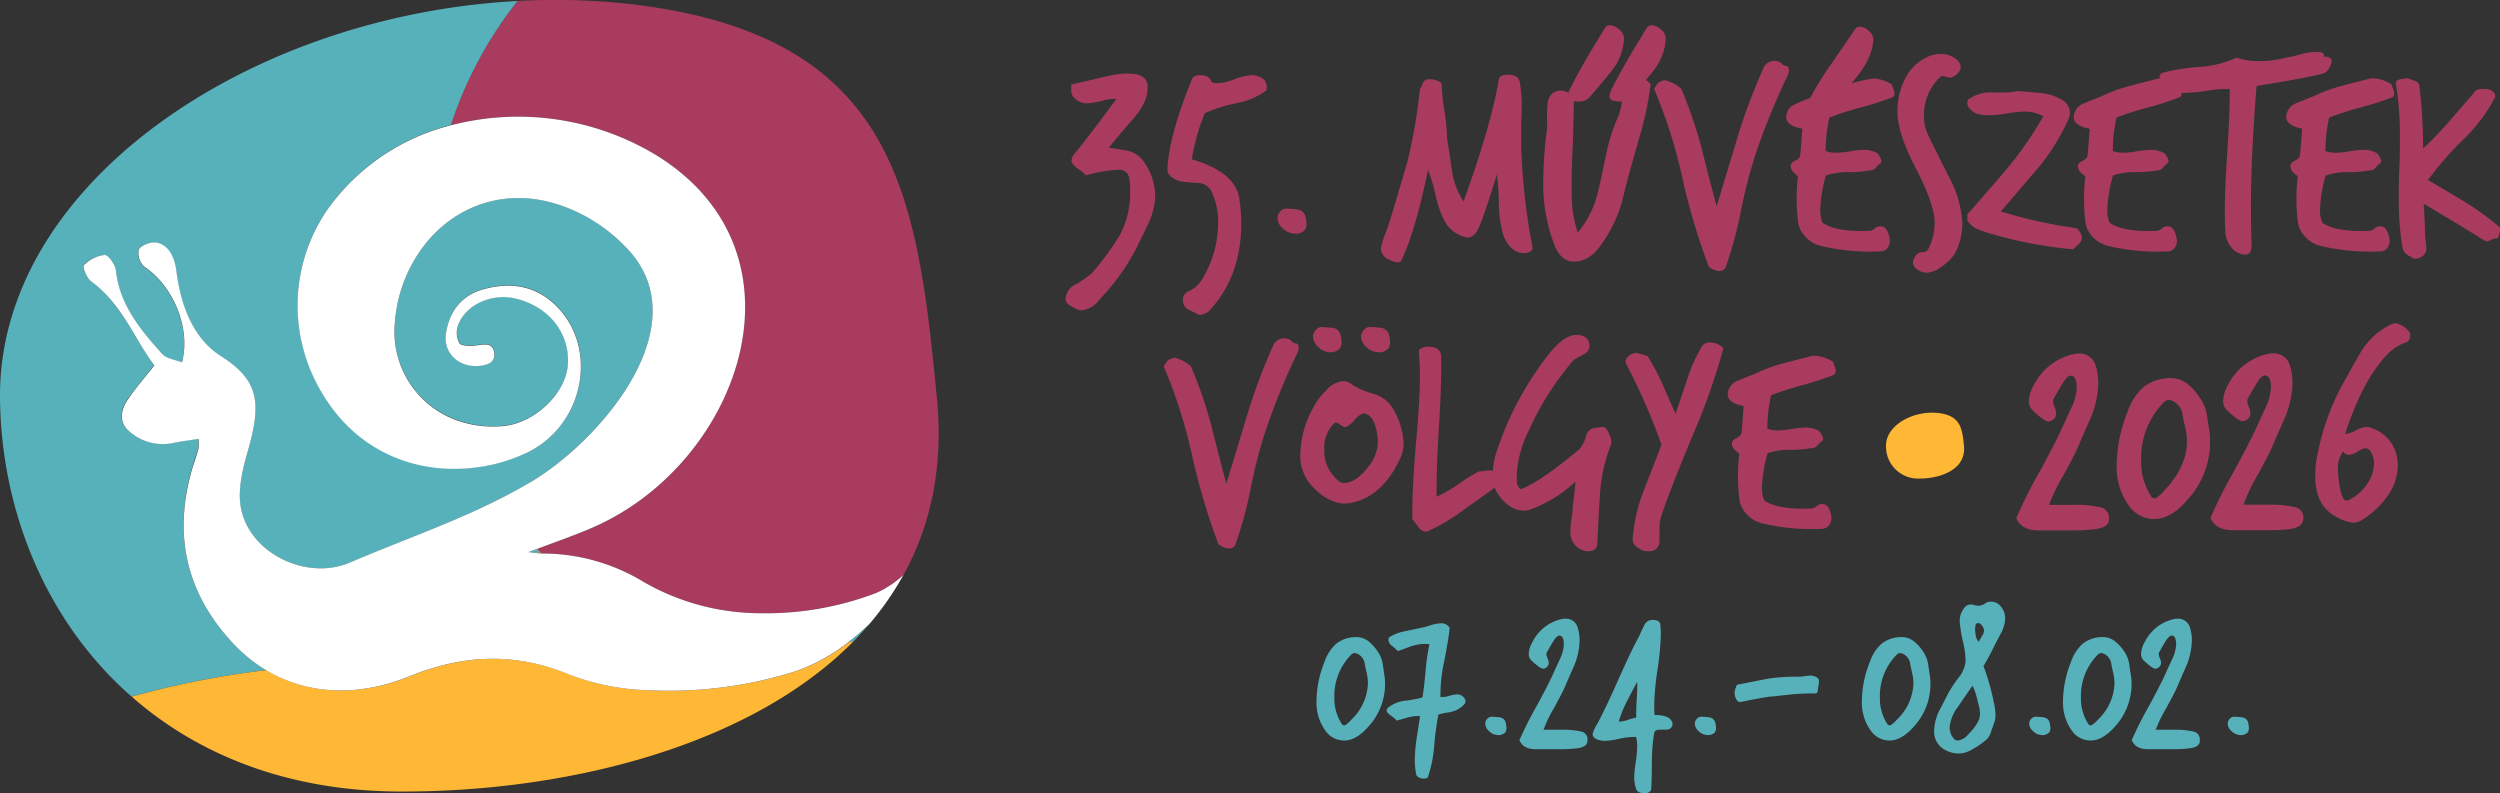 <svg xmlns="http://www.w3.org/2000/svg" viewBox="0 0 447.96 142.12"><rect x="0" y="0" width="447.96" height="142.12" fill="#333333" stroke="none"/><defs><style>.cls-1{fill:url(#radial-gradient)}.cls-2{fill:#56b1bb}.cls-3{fill:#a93c5e}.cls-4{fill:#ffb836}.cls-5{fill:#fff}</style><radialGradient id="radial-gradient" cx="94.78" cy="98.88" r="2.33" gradientUnits="userSpaceOnUse"><stop offset="0" stop-color="#56b1bb"/><stop offset=".32" stop-color="#58b0b9"/><stop offset=".47" stop-color="#60adb1"/><stop offset=".6" stop-color="#6da7a5"/><stop offset=".7" stop-color="#809f92"/><stop offset=".79" stop-color="#98957b"/><stop offset=".88" stop-color="#b6885d"/><stop offset=".96" stop-color="#d9793b"/><stop offset="1" stop-color="#f16f24"/></radialGradient></defs><title>Asset 32</title><g id="Layer_2" data-name="Layer 2"><g id="Layer_1-2" data-name="Layer 1"><path class="cls-1" d="M97.14 99.18c-.27-.29-.54-.58-.82-.86-.54.2-1.07.39-1.63.61 1.22.12 1.84.25 2.45.25z"/><path class="cls-2" d="M152 115.13l1-.27c.95-1 1.88-2 2.76-3a44.41 44.41 0 0 1-3.76 3.27z"/><path class="cls-3" d="M117.75 27.91c28 17.49 15 54.4-10.73 66.24-3.3 1.51-6.81 2.71-10.7 4.17.28.28.55.57.82.86a34.88 34.88 0 0 1 18.14 5.07 42 42 0 0 0 20.87 5.63 55.31 55.31 0 0 0 20.85-3.63 17.75 17.75 0 0 0 4.89-3.22c4.86-8.82 7.18-19.29 6-31.58-3.5-35.72-6.82-64.25-52.77-70.45A119.92 119.92 0 0 0 92.73.18a72.17 72.17 0 0 0-12 22.28 47.8 47.8 0 0 1 37.02 5.45z"/><path class="cls-2" d="M41.67 115.18C33.11 106 31 95.31 34.52 83.52c.33-1.07.7-2.14 1-3.22a9.2 9.2 0 0 0 0-1.71c-1.81.28-3.22.46-4.61.75a9 9 0 0 1-7.75-2.06c-1.74-1.41-1.83-3.61-.22-5.86 1.36-1.92 2.91-3.71 4.67-6-3.31-4.22-5.57-10.81-11.35-15.07-.8-.58-1.59-2.62-1.31-2.88a6.39 6.39 0 0 1 3.79-1.75c.72 0 1.94 1.71 2 2.75.65 6.11 4.38 10.6 8.3 15 .75.84 2.3 1 3.54 1.51 1.63-6.17-1.57-13.7-6.74-17.15a3.25 3.25 0 0 1-1-3c.19-.67 1.78-1.38 2.73-1.36 2.33.08 3.65 2.33 4 5.08.72 6 2.86 12 8 15.31 7.08 4.48 7.2 8.7 4.7 17.39-.88 3.09-1.68 6.51-1.17 9.59 1.37 8.19 11.72 13.29 19.57 10 8.88-3.77 18-7 26.61-11.31 2-1 3.93-2 5.84-3.17C107.74 78.8 125.9 57.74 111.87 44a29.43 29.43 0 0 0-10.78-7c-9.63-3.57-18.5-.59-24.15 5.81a25.71 25.71 0 0 0-6.18 14.93A16.85 16.85 0 0 0 82 75.3a19.37 19.37 0 0 0 8.06 1c5.63-.44 11.28-5.72 11.71-10.92.46-5.77-3.46-10.68-9.61-12-4.12-.87-8.61 1.13-10 4.72a4 4 0 0 0 .16 3.31c.37.56 2 .56 3.07.42 1.42-.17 2.91-.56 3.19 1.27s-1.25 2.27-2.78 2.41c-3.7.33-6.47-2.46-5.84-6 .65-3.79 2.74-6.63 6.65-7.72 4.69-1.32 9.14-.75 12.78 2.67 8 7.54 5.45 21.55-4.83 26.53a29.18 29.18 0 0 1-8.7 2.64c-10 1.46-21.55-2-28.27-13.5A30.29 30.29 0 0 1 58.9 37.2a38.73 38.73 0 0 1 21.89-14.8A72.17 72.17 0 0 1 92.73.18C44.45 2.74-.43 33.13 0 71.45c.23 20.2 8.31 40 23.58 53.38a160 160 0 0 1 24.13-4.75 27.35 27.35 0 0 1-6.04-4.9z"/><path class="cls-4" d="M153 114.86l-1 .27a32.52 32.52 0 0 1-9.54 5.2 75.07 75.07 0 0 1-25.89 3.36 42.73 42.73 0 0 1-14.39-2.77c-9.78-4.07-19-3.67-28.66.23-9.39 3.82-18.45 3.32-25.79-1.07a160 160 0 0 0-24.13 4.75c11.87 10.43 28.1 17 48.37 17 29.52.04 62.36-8.04 81.03-26.97z"/><path class="cls-5" d="M157 106.25a55.31 55.31 0 0 1-20.84 3.63 42 42 0 0 1-20.87-5.63 34.88 34.88 0 0 0-18.14-5.07c-.61 0-1.23-.13-2.45-.25.56-.22 1.09-.41 1.63-.61 3.89-1.46 7.4-2.66 10.7-4.17 25.76-11.84 38.76-48.75 10.73-66.24a47.8 47.8 0 0 0-37-5.45 38.73 38.73 0 0 0-21.89 14.8 30.29 30.29 0 0 0-1.31 32.93c6.72 11.55 18.24 15 28.27 13.5a29.18 29.18 0 0 0 8.7-2.64c10.28-5 12.84-19 4.83-26.53-3.64-3.42-8.09-4-12.78-2.67-3.91 1.09-6 3.93-6.65 7.72-.63 3.51 2.14 6.3 5.84 6 1.53-.14 3.06-.58 2.78-2.41s-1.77-1.44-3.19-1.27c-1 .14-2.7.14-3.07-.42a4 4 0 0 1-.16-3.31c1.41-3.59 5.9-5.59 10-4.72 6.15 1.34 10.07 6.25 9.61 12-.43 5.2-6.08 10.48-11.71 10.92a19.37 19.37 0 0 1-8.06-1 16.85 16.85 0 0 1-11.21-17.6 25.71 25.71 0 0 1 6.18-14.93c5.65-6.4 14.52-9.38 24.15-5.81a29.43 29.43 0 0 1 10.78 7c14 13.74-4.13 34.8-16.72 42.32a99.712 99.712 0 0 1-5.84 3.17C80.71 93.83 71.58 97 62.7 100.8c-7.85 3.34-18.2-1.76-19.57-10-.51-3.08.29-6.5 1.17-9.59 2.5-8.69 2.38-12.91-4.7-17.39-5.11-3.26-7.25-9.29-8-15.31-.34-2.75-1.66-5-4-5.08-.95 0-2.54.69-2.73 1.36a3.25 3.25 0 0 0 1 3c5.17 3.45 8.37 11 6.74 17.15-1.24-.51-2.79-.67-3.54-1.51-3.92-4.36-7.65-8.85-8.3-15-.11-1-1.33-2.75-2-2.75A6.39 6.39 0 0 0 15 47.52c-.28.26.51 2.3 1.31 2.88 5.78 4.26 8 10.85 11.35 15.07-1.76 2.24-3.31 4-4.67 6-1.61 2.25-1.52 4.45.22 5.86a9 9 0 0 0 7.75 2.06c1.39-.29 2.8-.47 4.61-.75a9.2 9.2 0 0 1 0 1.71c-.28 1.08-.65 2.15-1 3.22-3.57 11.74-1.46 22.43 7.1 31.61a27.35 27.35 0 0 0 6 4.9c7.34 4.39 16.4 4.89 25.79 1.07 9.65-3.9 18.88-4.3 28.66-.23a42.73 42.73 0 0 0 14.39 2.77 75.07 75.07 0 0 0 25.89-3.36 32.52 32.52 0 0 0 9.54-5.2c1.18-.91 2.3-1.87 3.35-2.86.14-.13.29-.25.43-.39a52.41 52.41 0 0 0 6.15-8.85 17.75 17.75 0 0 1-4.87 3.22z"/><path class="cls-2" d="M248.06 121a9.86 9.86 0 0 1 .12 1.53 11.27 11.27 0 0 1-2.93 7.61c-1.58 1.8-3.12 2.65-4.64 2.54a4.07 4.07 0 0 1-3-1.59 8.62 8.62 0 0 1-1.71-5.56 19.13 19.13 0 0 1 1.41-6.88 7.86 7.86 0 0 1 2-3.2 5.57 5.57 0 0 1 3.61-1.29 3.52 3.52 0 0 1 2.36.8 8.43 8.43 0 0 1 1.79 2.09 5.65 5.65 0 0 1 .7 1.94c.08.72.23 1.4.29 2.01zm-3.15-.36c-.16-.62-.28-1.23-.39-1.84a2.35 2.35 0 0 0-1-1.49 2 2 0 0 0-.8-.3 1.14 1.14 0 0 0-.73.42 10.51 10.51 0 0 0-2.89 7.57 8.31 8.31 0 0 0 1.3 4.68.53.53 0 0 0 .45.3c.23 0 .67-.35 1.33-1.06a9.44 9.44 0 0 0 2.93-6.39 8.07 8.07 0 0 0-.2-1.85zm17.61 4.67a1 1 0 0 1 .08.38c0 .35-.41.79-1.22 1.33a5 5 0 0 1-1.9.64 11.81 11.81 0 0 0-1.75.38 56.45 56.45 0 0 0-.76 5.79 22.27 22.27 0 0 1-1.15 5.51 1.67 1.67 0 0 1-2-.38 11.51 11.51 0 0 1-.31-2.81 29.47 29.47 0 0 1 .34-3.92c.21-1.32.41-2.63.61-3.92a6 6 0 0 0-.61 0 6.83 6.83 0 0 0-1.82.31c-1 .3-1.64.47-1.79.49a4.25 4.25 0 0 0-1-.87c-.52-.38-.78-.69-.78-.92a.91.91 0 0 1 .42-.64 6.08 6.08 0 0 1 3-1.14 18.39 18.39 0 0 0 3-.57c.16-.87.35-2.46.57-4.8a32.3 32.3 0 0 1 .69-4.72 5.17 5.17 0 0 0-.91-.07 8.23 8.23 0 0 0-2.36.42l-2.4.87a11.45 11.45 0 0 0-1-.91 1.46 1.46 0 0 1-.68-1.07 1.37 1.37 0 0 1 .11-.49 8.12 8.12 0 0 1 2.89-1.1l3.05-.65c.23 0 .77-.2 1.63-.46a7.14 7.14 0 0 1 1.75-.3 1.62 1.62 0 0 1 1.53.83c-.08 1-.4 3.09-1 6.13a27.07 27.07 0 0 0-.64 6.24 4.13 4.13 0 0 0 1.5-.19 7.06 7.06 0 0 1 1.46-.27 1.52 1.52 0 0 1 1.45.88zm7.27 4.14c.22.92.18 1.53-.14 1.85a1.69 1.69 0 0 1-1.39.4 2.31 2.31 0 0 1-1.44-.69 1.88 1.88 0 0 1-.69-1.37 1.22 1.22 0 0 1 .38-.85 1 1 0 0 1 .8-.36c.48 0 1 .06 1.45.11a1.25 1.25 0 0 1 1.03.91zm14.53 3.77c-.21.46-.8.75-1.79.87a26 26 0 0 1-3 .16h-4.34c-1.52 0-2.5-.55-2.93-1.63a66.11 66.11 0 0 1 3.12-6.18c1.5-2.76 2.54-4.8 3.12-6.14.35-.79.72-1.58 1.1-2.39a6.64 6.64 0 0 0 .61-2.43c0-1.06-.26-1.59-.8-1.59q-.45 0-1.08 1c-.42.7-.81 1.36-1.16 2a.74.74 0 0 0-.08.34 2.43 2.43 0 0 0 .21.72 2.53 2.53 0 0 1 .21.84 1 1 0 0 1-.3.7 1 1 0 0 1-.73.33c-.35 0-1-.49-2.05-1.45a1.58 1.58 0 0 1-.5-1.22 4.69 4.69 0 0 1 .69-2.17 7.71 7.71 0 0 1 5-4 2.93 2.93 0 0 1 .8-.12 2.18 2.18 0 0 1 2.28 1.6 7.75 7.75 0 0 1 .34 2.32 12.78 12.78 0 0 1-.91 4.34c-.61 1.37-1.2 2.74-1.79 4.11-.33.76-1 2-1.94 3.73a22.06 22.06 0 0 0-1.82 3.8H280a13.62 13.62 0 0 1 3.39.34 1.38 1.38 0 0 1 1.06 1.48 1.18 1.18 0 0 1-.13.64zm15.29-3.08a1.12 1.12 0 0 1-1 .61h-1.25c-.56 0-.88.22-.95.57a32.16 32.16 0 0 0-.42 5c0 2.82-.09 4.46-.11 4.95s-.35.77-1 .87c-1 0-1.53-.25-1.71-.76a6.54 6.54 0 0 1-.34-2.17 19.68 19.68 0 0 1 .27-2.66 21.2 21.2 0 0 0 .26-2.74 7.69 7.69 0 0 0-.19-1.75 5.58 5.58 0 0 0-.72 0 14 14 0 0 0-2.44.34 13.1 13.1 0 0 1-2.39.35 4.15 4.15 0 0 1-1.37-.23c-.59-.23-.88-.55-.88-1a6.91 6.91 0 0 1 .84-1.83c.91-1.67 2.16-4.28 3.73-7.82s2.84-6.18 3.8-7.93c.26-.61.54-1.23.86-1.86a1.61 1.61 0 0 1 1.54-1c.86 0 1.32.3 1.37.88s.08 1.15.08 1.71A49.12 49.12 0 0 1 297 120a47 47 0 0 0-.59 6.29c0 .64 0 1.25.07 1.83 1.6 0 2.6.32 3 1a1 1 0 0 1 .13 1.02zm-6.24-8q-.94 1.76-1.86 3.54a19.2 19.2 0 0 0-1.45 3.65 7.14 7.14 0 0 0 1.64-.34 12.51 12.51 0 0 1 1.48-.42c0-.71 0-1.81.1-3.29s.09-2.56.09-3.17zm13.97 7.31c.22.92.18 1.53-.14 1.85a1.7 1.7 0 0 1-1.39.4 2.29 2.29 0 0 1-1.44-.69 1.88 1.88 0 0 1-.69-1.37 1.22 1.22 0 0 1 .38-.85 1 1 0 0 1 .8-.36c.48 0 1 .06 1.45.11a1.26 1.26 0 0 1 1.03.91zm18.52-6.73c-.05.3-.1.62-.15 1s-.18.51-.38.53c-.71 0-1.78 0-3.2.08-1 .07-2.41.23-4.33.45-.74 0-2.7.35-5.9 1a.67.67 0 0 1-.65-.27 2.31 2.31 0 0 1-.19-2.36 2.78 2.78 0 0 0 .12-.38.49.49 0 0 1 .26-.11l5.44-1.07a35.86 35.86 0 0 1 5.52-.34 6.19 6.19 0 0 0 1-.1 7.31 7.31 0 0 1 .93-.09 2.11 2.11 0 0 1 1.3.38c.29.16.37.62.23 1.28zM345.8 121a11.25 11.25 0 0 1-2.82 9.14q-2.36 2.7-4.64 2.54a4.06 4.06 0 0 1-3-1.59 8.57 8.57 0 0 1-1.72-5.56 19.13 19.13 0 0 1 1.41-6.88 7.86 7.86 0 0 1 2-3.2 5.59 5.59 0 0 1 3.61-1.29 3.5 3.5 0 0 1 2.36.8 8.22 8.22 0 0 1 1.79 2.09 5.65 5.65 0 0 1 .7 1.94c.1.72.21 1.4.31 2.01zm-3.16-.36c-.15-.62-.28-1.23-.38-1.84a2.4 2.4 0 0 0-1-1.49 1.9 1.9 0 0 0-.8-.3 1.15 1.15 0 0 0-.72.42 10.47 10.47 0 0 0-2.89 7.57 8.38 8.38 0 0 0 1.29 4.68.55.55 0 0 0 .46.3c.22 0 .67-.35 1.33-1.06a9.48 9.48 0 0 0 2.93-6.39 8.08 8.08 0 0 0-.22-1.85zm15.96-11.86a3.29 3.29 0 0 1 .7 2 6.22 6.22 0 0 1-.64 2.47c-.44.79-.85 1.59-1.26 2.4-.79 1.6-1.44 2.83-2 3.69a39.1 39.1 0 0 1 1.79 6.2 14.67 14.67 0 0 1 .38 2.47 4.7 4.7 0 0 1-.38 1.87s-.16.49-.49 1.41a3.2 3.2 0 0 1-.65 1.14 15.08 15.08 0 0 1-3.12 2.09 4.16 4.16 0 0 1-2 .49 4.8 4.8 0 0 1-2.32-.6 3.64 3.64 0 0 1-2.05-3.2 8.79 8.79 0 0 1 .87-3.77c.59-1.11 1.17-2.24 1.75-3.38a27.68 27.68 0 0 1 1.79-2.66 5.53 5.53 0 0 0 1.22-2.74 14 14 0 0 0-.42-3.54 23.8 23.8 0 0 1-.61-3.62 3.74 3.74 0 0 1 .84-2.62 1.45 1.45 0 0 1 1.1-.57 3.83 3.83 0 0 1 .67.11 3.17 3.17 0 0 0 .74.12 2 2 0 0 0 1.18-.41 1.66 1.66 0 0 1 1-.32 2.23 2.23 0 0 1 1.91.97zm-4.24 20.67a3.17 3.17 0 0 0 .42-1.63 6.51 6.51 0 0 0-.27-1.64c-.13-.56-.27-1.1-.42-1.64a8.47 8.47 0 0 0-.65-1.67q-1.29 1.83-2.54 3.69a7.27 7.27 0 0 0-1.56 3.77 3.16 3.16 0 0 0 .68 1.94.94.94 0 0 0 .8.42 3 3 0 0 0 1.9-1.15 9.42 9.42 0 0 0 1.64-2.09zm1-17c-.26-.53-.56-.8-.92-.8a.44.44 0 0 0-.45.34 3.84 3.84 0 0 0 0 1.6 2.09 2.09 0 0 0 .57 1.41c.07-.15.29-.53.64-1.14a1.65 1.65 0 0 0 .31-.84 1.28 1.28 0 0 0-.16-.61zm11.89 17c.23.92.19 1.53-.13 1.85a1.7 1.7 0 0 1-1.39.4 2.26 2.26 0 0 1-1.44-.69 1.88 1.88 0 0 1-.69-1.37 1.22 1.22 0 0 1 .38-.85 1 1 0 0 1 .8-.36c.48 0 1 .06 1.45.11a1.24 1.24 0 0 1 1.02.91zm14.57-8.45a9.86 9.86 0 0 1 .12 1.53 11.27 11.27 0 0 1-2.93 7.61q-2.36 2.7-4.64 2.54a4.07 4.07 0 0 1-3-1.59 8.62 8.62 0 0 1-1.71-5.56 19.13 19.13 0 0 1 1.41-6.88 7.86 7.86 0 0 1 2-3.2 5.57 5.57 0 0 1 3.61-1.29 3.52 3.52 0 0 1 2.36.8 8.43 8.43 0 0 1 1.79 2.09 5.65 5.65 0 0 1 .7 1.94c.08.72.19 1.4.29 2.01zm-3.15-.36c-.16-.62-.28-1.23-.38-1.84a2.4 2.4 0 0 0-1-1.49 2 2 0 0 0-.8-.3 1.14 1.14 0 0 0-.73.42 10.51 10.51 0 0 0-2.89 7.57 8.31 8.31 0 0 0 1.3 4.68.53.53 0 0 0 .45.3c.23 0 .67-.35 1.34-1.06a9.47 9.47 0 0 0 2.92-6.39 8.07 8.07 0 0 0-.21-1.85zm15.4 12.58c-.2.46-.79.75-1.78.87a26.14 26.14 0 0 1-3.05.16h-4.33c-1.53 0-2.5-.55-2.93-1.63a63.7 63.7 0 0 1 3.12-6.18c1.49-2.76 2.53-4.8 3.11-6.14.36-.79.73-1.58 1.11-2.39a6.85 6.85 0 0 0 .61-2.43c0-1.06-.27-1.59-.8-1.59-.31 0-.67.35-1.09 1s-.8 1.36-1.16 2a.74.74 0 0 0-.07.34 2.43 2.43 0 0 0 .21.72 2.53 2.53 0 0 1 .21.84 1 1 0 0 1-.31.7.94.94 0 0 1-.72.33c-.36 0-1-.49-2.06-1.45a1.57 1.57 0 0 1-.49-1.22 4.78 4.78 0 0 1 .68-2.17 7.72 7.72 0 0 1 5-4 2.88 2.88 0 0 1 .8-.12 2.2 2.2 0 0 1 2.28 1.6 7.75 7.75 0 0 1 .34 2.32 12.78 12.78 0 0 1-.91 4.34c-.61 1.37-1.21 2.74-1.79 4.11-.33.76-1 2-1.94 3.73a23 23 0 0 0-1.83 3.8h3.43a13.53 13.53 0 0 1 3.38.34 1.39 1.39 0 0 1 1.07 1.48 1.06 1.06 0 0 1-.09.64zm8.75-3.77c.23.92.19 1.53-.13 1.85a1.7 1.7 0 0 1-1.39.4 2.26 2.26 0 0 1-1.44-.69 1.88 1.88 0 0 1-.69-1.37 1.22 1.22 0 0 1 .38-.85 1 1 0 0 1 .8-.36c.48 0 1 .06 1.45.11a1.24 1.24 0 0 1 1.02.91z"/><path class="cls-3" d="M205.62 15.15a7.43 7.43 0 0 1 0 .78c0 1.62-.88 3.44-2.64 5.44-2.6 3-4 4.7-4.25 5.08L202 27a4.76 4.76 0 0 1 2.9 1.91A10.92 10.92 0 0 1 207 35a12.92 12.92 0 0 1-1.2 5q-.25.57-2.58 5.24A40.74 40.74 0 0 1 197 53.7a4.62 4.62 0 0 1-3.21 1.92 1.93 1.93 0 0 1-.93-.26c-.41-.2-.83-.44-1.25-.7a1.27 1.27 0 0 1-.67-1 3 3 0 0 1 1.72-2.66 16.26 16.26 0 0 0 3.11-2.18 49.8 49.8 0 0 0 4.87-6.68 16 16 0 0 0 1.87-7.62c0-.69 0-1.42-.11-2.17q-.15-1.77-1.65-1.92a22.48 22.48 0 0 0-6.17 1 7 7 0 0 0-1.58-1.3c-.66-.49-1-.93-1-1.35a1.91 1.91 0 0 1 .47-1.14q2.64-3.21 7.56-9.9a7.82 7.82 0 0 0-2.54.31 13.63 13.63 0 0 1-2.64.47 3.17 3.17 0 0 1-2.54-1.19 1.72 1.72 0 0 1-.36-1v-1.18l6.68-1.55a15.76 15.76 0 0 1 3.42-.42c2.18 0 3.36.66 3.57 1.97zm21.29 1.04a12.49 12.49 0 0 1-5.33 2.28 28.53 28.53 0 0 0-5.7 1.82 36.59 36.59 0 0 0-2.33 8.25q7.71 2.28 8.49 6.9a29.24 29.24 0 0 1 .37 4.57q0 9.33-5.49 15.4a2.6 2.6 0 0 1-1.82 1 1.26 1.26 0 0 1-.78-.26c-.48-.24-.95-.46-1.4-.67a1.87 1.87 0 0 1-.93-1.4 1.67 1.67 0 0 1 .93-1.87 5.27 5.27 0 0 0 2.28-1.86 19.15 19.15 0 0 0 3.06-10.47 12.58 12.58 0 0 0-1.24-5.7 2.85 2.85 0 0 0-2.54-1.4 28.87 28.87 0 0 1-3.11-.31c-1.48-.55-2.21-1.23-2.18-2q.15-5.8 4.36-16.22.3-.78 1.5-.78c1.1 0 1.76.4 2 1.19a2.51 2.51 0 0 0 1.19.26 10 10 0 0 0 2.95-.72 10.24 10.24 0 0 1 3.06-.73 3.4 3.4 0 0 1 2.33.88 2.27 2.27 0 0 1 .33 1.84zm7 22.59c.31 1.24.25 2.08-.18 2.51a2.25 2.25 0 0 1-1.89.55 3.12 3.12 0 0 1-2-.93 2.54 2.54 0 0 1-.93-1.87 1.67 1.67 0 0 1 .51-1.17 1.35 1.35 0 0 1 1.09-.49c.66 0 1.31.09 2 .16a1.69 1.69 0 0 1 1.4 1.24zm40.67 5.44q.21 1-1.5 1.14a3.32 3.32 0 0 1-2.33-1 6 6 0 0 1-1.56-2.85 22.57 22.57 0 0 1-.62-5.13 40.08 40.08 0 0 0-.36-5.13c-.45 1.55-1.19 3.87-2.23 6.94-.62 1.69-1 2.66-1.14 2.9-.55 1.07-1.24 1.56-2.07 1.45a5.87 5.87 0 0 1-3.84-2.79 17.79 17.79 0 0 1-1.66-4.62 27.26 27.26 0 0 0-1.4-4.66q-2.22 10.83-4.76 16.17c-.24.52-1 .48-2.18-.11a2.25 2.25 0 0 1-1.5-2.07 17.81 17.81 0 0 1 1.09-3.31q.47-1.24 3.62-12a96.49 96.49 0 0 0 2.28-13.12 6.56 6.56 0 0 0 .52-1.08 1 1 0 0 1 .93-.73 3.47 3.47 0 0 1 2.44.67 37.13 37.13 0 0 0 .49 4.85 37.44 37.44 0 0 1 .49 5.05c.32 1.94.61 3.89.89 5.86a13.23 13.23 0 0 0 2.07 5.44q5-13.84 6.32-21.87c.14-.55.66-.83 1.55-.83 1.28 0 2 .42 2.18 1.24a23 23 0 0 1 .36 4.31c0 .51 0 1.64-.1 3.37v3.52a114.67 114.67 0 0 0 2.02 18.39zm21.2-29.12a60.75 60.75 0 0 1-2.08 9.69q-2.32 8.13-2.69 9.85a24.53 24.53 0 0 1-4.35 9.53q-2 2.74-4.67 2.69c-1.56 0-2.71-1-3.47-3a30.29 30.29 0 0 1-2-11.45 82.62 82.62 0 0 1 .73-9.74 23.35 23.35 0 0 1 0-3.22c0-2.14.82-3.21 2.48-3.21a2.63 2.63 0 0 1 1.12.29l1.16.59q0 2.66-.15 7.78c-.18 3.66-.26 6.3-.26 7.92s.05 3.3.15 4.72a30.11 30.11 0 0 0 .94 4.14 17.15 17.15 0 0 0 3.42-6.47q.41-1.35 1.65-7.36a33.47 33.47 0 0 1 2.24-7.1 9.76 9.76 0 0 0 .62-2.75 11.07 11.07 0 0 1 .62-2.8 2 2 0 0 1 2-1.24 2.93 2.93 0 0 1 2.54 1.14zm24.51-1.5a123.24 123.24 0 0 0-5.76 14.14 90.06 90.06 0 0 0-2.59 10.11 72.23 72.23 0 0 1-2.8 10.21 1.42 1.42 0 0 1-1.08.51 3.58 3.58 0 0 1-1.87-.77 117.25 117.25 0 0 1-4.72-15.86 91.26 91.26 0 0 0-5.07-16c.45-.86.83-1.3 1.14-1.3a1.56 1.56 0 0 1 .83-.26 6.54 6.54 0 0 1 2.9 1.56 79.28 79.28 0 0 1 3.57 10.41q1.35 5.34 2.75 10.63 1.92-6.33 3.84-12.7a106.55 106.55 0 0 1 4.66-12.33 2.17 2.17 0 0 1 2.69-.88 1.17 1.17 0 0 1 .52.39 1.14 1.14 0 0 0 .78.36c.31 0 .46.27.46.75a2.34 2.34 0 0 1-.25 1.03zm18.8 3.83a53.74 53.74 0 0 1-5.64 1.82 54.52 54.52 0 0 0-5.65 1.81 26.76 26.76 0 0 0-.67 6 5.35 5.35 0 0 0 1.91.31 16.66 16.66 0 0 0 2.44-.26 18 18 0 0 1 2.43-.26 4.7 4.7 0 0 1 2.49.63 3.58 3.58 0 0 1 .72 1.34.63.63 0 0 1-.36.57 6.5 6.5 0 0 0-.72.73 1.18 1.18 0 0 1-1 .41 20.9 20.9 0 0 1-4 .31 11.89 11.89 0 0 0-3.88.62 25.88 25.88 0 0 0-1 6.07 5.75 5.75 0 0 0 .41 2.38c1.63 1.14 4.44 1.62 8.45 1.45a1.4 1.4 0 0 0 .88-.39 1.34 1.34 0 0 1 .78-.39c1-.2 1.61.52 1.92 2.18a2.11 2.11 0 0 1-.29 1.53 1.5 1.5 0 0 1-1.27.75 38.78 38.78 0 0 1-10.88-1 5.52 5.52 0 0 1-2.64-1.61 4.65 4.65 0 0 1-1.35-2.8 35.1 35.1 0 0 1 0-8.08q-1.45-1-1.29-1.92c0-.31.29-.6.8-.85s.78-.53.85-.81.21-1.91.42-4.92C321 22.7 320 22 320.08 20.9a2.49 2.49 0 0 1 1.45-2.17 25.57 25.57 0 0 1 2.8-1.14 60.18 60.18 0 0 1 3.83-6.17q3.38-4.87 4.2-6.16a1 1 0 0 1 .88-.47 2.44 2.44 0 0 1 1.66.8 2 2 0 0 1 .77 1.58c-.14 2.38-1.45 5-3.93 7.77a26.61 26.61 0 0 1 4-.88 6.76 6.76 0 0 1 3.26 1.09c0 .14.12.4.26.78a2.79 2.79 0 0 1 .21.83.79.79 0 0 1-.38.67zM351.32 12c0 .69-.5 1.3-1.5 1.82a1.16 1.16 0 0 1-.88 0c-.48-.14-.75-.21-.78-.21a.88.88 0 0 0-.62.31 9.29 9.29 0 0 0-2.8 6.84 8.27 8.27 0 0 0 .47 2.8c.13.38 1.45 3.06 3.94 8a19.82 19.82 0 0 1 2.48 8.45 11.6 11.6 0 0 1-1.39 5.49 8.48 8.48 0 0 1-2.34 2.28 4.82 4.82 0 0 1-2.69 1.09 2.33 2.33 0 0 1-.88-.16q-1.56-.68-1.56-1.71a2.51 2.51 0 0 1 .78-1.5 1.41 1.41 0 0 1 1-.31 1.12 1.12 0 0 0 1-.62 10.68 10.68 0 0 0 1.11-4.57q0-3.36-3.34-9.76T340 20a12.45 12.45 0 0 1 1.24-5.65 8.49 8.49 0 0 1 4-4.09 5.36 5.36 0 0 1 2.33-.57 4.2 4.2 0 0 1 3.26 1.19 1.69 1.69 0 0 1 .49 1.12zm21.56 29.94a1.81 1.81 0 0 1 .16.68 1.48 1.48 0 0 1-.52 1.06c-.35.33-.69.65-1 1a76.78 76.78 0 0 1-14.77-2.8 21 21 0 0 1-2.43-.83 3.8 3.8 0 0 1-1.82-1.61 4.39 4.39 0 0 0 0-1q5.91-6.73 7.31-8.45a62.62 62.62 0 0 0 6.32-9.17 6.87 6.87 0 0 0-3.37-.83 21.11 21.11 0 0 0-3.18.34 22.32 22.32 0 0 1-3.14.33 7.66 7.66 0 0 1-2.43-.36c-1-.59-1.51-1.21-1.51-1.87a1 1 0 0 1 .26-.67 6.91 6.91 0 0 1 4.36-1.19h1.86a10.17 10.17 0 0 0 2.49-.26c1.38.1 2.78.23 4.19.36a8.9 8.9 0 0 1 3.87 1.25 2.76 2.76 0 0 1 1.37 2.33 2.43 2.43 0 0 1-.15.83 37.4 37.4 0 0 1-5.39 8.81l-6.84 8a83.51 83.51 0 0 0 13.26 2.95q.53-.04 1.1 1.1zm17.67-24.51a54.89 54.89 0 0 1-5.65 1.82 56.19 56.19 0 0 0-5.65 1.81 28.07 28.07 0 0 0-.67 6 5.41 5.41 0 0 0 1.92.31 16.43 16.43 0 0 0 2.43-.26 18.22 18.22 0 0 1 2.44-.26 4.72 4.72 0 0 1 2.49.63 3.58 3.58 0 0 1 .72 1.34.63.63 0 0 1-.36.57 7.11 7.11 0 0 0-.73.73 1.17 1.17 0 0 1-1 .41 21 21 0 0 1-4 .31 12 12 0 0 0-3.89.62 25.77 25.77 0 0 0-1 6.07 5.59 5.59 0 0 0 .41 2.38q2.43 1.71 8.45 1.45a1.42 1.42 0 0 0 .88-.39 1.34 1.34 0 0 1 .78-.39c1-.2 1.6.52 1.91 2.18a2.05 2.05 0 0 1-.28 1.53 1.53 1.53 0 0 1-1.27.75 38.78 38.78 0 0 1-10.88-1 5.59 5.59 0 0 1-2.6-1.58 4.64 4.64 0 0 1-1.34-2.8 34 34 0 0 1 0-8.08c-1-.66-1.4-1.3-1.3-1.92 0-.31.3-.6.8-.85s.79-.53.86-.81.21-1.91.41-4.92c-1.93-.38-2.88-1.1-2.85-2.18a2.79 2.79 0 0 1 1.82-2.38l3.31-1.35a27 27 0 0 1 4.87-1.76q2.49-.67 5-1.29a2.77 2.77 0 0 1 .62-.06 6.76 6.76 0 0 1 3.27 1.09 7.47 7.47 0 0 0 .26.78 2.69 2.69 0 0 1 .2.83.78.78 0 0 1-.38.67z"/><path class="cls-3" d="M417.81 11.06c-.32 1.24-.9 2-1.77 2.17q-3.36.84-11.71 2.18-1 12.9-1 21.51 0 3.26.1 6.42a4.9 4.9 0 0 1-.1 1.5 1 1 0 0 1-1 .78 3.23 3.23 0 0 1-2.49-1.27 4.73 4.73 0 0 1-1.08-2.72c-.08-1.28-.11-2.62-.11-4q0-3.42.47-10.83c.31-4.73.44-8.34.41-10.83a19 19 0 0 0-3.88.26 31.75 31.75 0 0 1-3.94.41 6.17 6.17 0 0 1-4.15-1.36c-.41-.9-.62-1.37-.62-1.41a1.24 1.24 0 0 1 .36-.78A35.9 35.9 0 0 1 394 12a18.86 18.86 0 0 0 6.74-1.67 12.62 12.62 0 0 0 4.15.62 17.56 17.56 0 0 0 4.45-.56 28 28 0 0 0 3.16-.73 8.62 8.62 0 0 1 3.11-.31q.93 0 .78.78c.95 0 1.42.31 1.42.93z"/><path class="cls-3" d="M428.69 17.43a54.89 54.89 0 0 1-5.69 1.82 55.34 55.34 0 0 0-5.65 1.81 26.76 26.76 0 0 0-.67 6 5.35 5.35 0 0 0 1.91.31 16.66 16.66 0 0 0 2.44-.26 18 18 0 0 1 2.43-.26 4.7 4.7 0 0 1 2.49.63 3.51 3.51 0 0 1 .73 1.34.64.64 0 0 1-.37.57 7.66 7.66 0 0 0-.72.73 1.18 1.18 0 0 1-1 .41 20.81 20.81 0 0 1-4 .31 11.89 11.89 0 0 0-3.88.62 25.88 25.88 0 0 0-1 6.07 5.75 5.75 0 0 0 .41 2.38c1.63 1.14 4.44 1.62 8.45 1.45a1.4 1.4 0 0 0 .88-.39 1.34 1.34 0 0 1 .78-.39c1-.2 1.61.52 1.92 2.18a2.06 2.06 0 0 1-.29 1.53 1.5 1.5 0 0 1-1.27.75 38.78 38.78 0 0 1-10.88-1 5.52 5.52 0 0 1-2.64-1.61 4.65 4.65 0 0 1-1.35-2.8 35.1 35.1 0 0 1 0-8.08c-1-.66-1.4-1.3-1.29-1.92 0-.31.3-.6.8-.85s.78-.53.85-.81.21-1.91.42-4.92c-1.94-.38-2.89-1.1-2.85-2.18a2.78 2.78 0 0 1 1.81-2.38l3.32-1.35a26.47 26.47 0 0 1 4.87-1.76c1.66-.45 3.33-.88 5-1.29a2.77 2.77 0 0 1 .62-.06 6.76 6.76 0 0 1 3.26 1.09c0 .14.12.4.26.78a2.79 2.79 0 0 1 .21.83.78.78 0 0 1-.31.7zm18.96 23.06a.89.89 0 0 1 .31.73 7.74 7.74 0 0 1-.41 1.55 1.81 1.81 0 0 0-.36-.05 1.87 1.87 0 0 0-.81.26 1.89 1.89 0 0 1-.75.26 1.06 1.06 0 0 1-.57-.21q-3.46-2.18-10.78-6.53c.1 1.28.19 3.11.26 5.49a10.58 10.58 0 0 0 .1 1.25 11.12 11.12 0 0 1 .11 1.19 1.71 1.71 0 0 1-1.09 1.71 1.57 1.57 0 0 1-.88.21c-.42 0-.67-.12-.78-.37a2.14 2.14 0 0 1-1.55-1.81 53.32 53.32 0 0 1-.63-8.76c0-1.2 0-3 .11-5.41s.1-4.21.1-5.42a55 55 0 0 0-.72-9.53c-.07-.42.17-.69.72-.83l1.3-.21c.45.14.91.31 1.4.49a1.09 1.09 0 0 1 .78.91 89 89 0 0 1 .67 11.19 60.06 60.06 0 0 0 4.87-5.07q2.32-2.66 4.61-5.34a3.32 3.32 0 0 1 1.35-.26c1.34 0 2.05.46 2.12 1.4a29.27 29.27 0 0 1-5.7 7.62 58.53 58.53 0 0 0-6.37 7.3l6.47 3.84a53.27 53.27 0 0 1 6.12 4.4zM232.43 63.32a123 123 0 0 0-5.75 14.15 87.88 87.88 0 0 0-2.59 10.11 71.63 71.63 0 0 1-2.8 10.2 1.44 1.44 0 0 1-1.09.52 3.67 3.67 0 0 1-1.87-.77 118 118 0 0 1-4.71-15.86 92 92 0 0 0-5.08-16c.45-.87.83-1.3 1.14-1.3a1.58 1.58 0 0 1 .83-.26 6.49 6.49 0 0 1 2.9 1.56 78.66 78.66 0 0 1 3.59 10.4q1.33 5.34 2.74 10.62 1.92-6.31 3.84-12.69a108.42 108.42 0 0 1 4.66-12.33 2.18 2.18 0 0 1 2.7-.88 1.25 1.25 0 0 1 .51.38 1.11 1.11 0 0 0 .78.37c.31 0 .47.27.47.75a2.31 2.31 0 0 1-.27 1.03zM251 81.88q-3.06 6.89-8.65 8.18a5.66 5.66 0 0 1-1.35.16q-3 0-6-3.21a8 8 0 0 1-2-5.65 18 18 0 0 1 2.28-8.24 12.36 12.36 0 0 1 2.38-3.21 4.53 4.53 0 0 1 3.06-1.61 2.4 2.4 0 0 1 1.56.62 14 14 0 0 0 3.88 1.66 5.89 5.89 0 0 1 3.53 2.8 13.48 13.48 0 0 1 1.81 6 6 6 0 0 1-.5 2.5zM240.2 60c.31 1.24.24 2.09-.21 2.54a2.21 2.21 0 0 1-1.86.56 3 3 0 0 1-1.92-.93 2.57 2.57 0 0 1-.94-1.86 1.77 1.77 0 0 1 .52-1.19 1.3 1.3 0 0 1 1.09-.52l2 .15A1.68 1.68 0 0 1 240.2 60zm6.68 18.7q-.36-3.78-2-4.5a1.23 1.23 0 0 0-.46-.11c-.42 0-.94.35-1.56 1a5.06 5.06 0 0 1-1.6 1.4c-.25.1-.59 0-1-.31a2.37 2.37 0 0 0-.88-.47.38.38 0 0 0-.26.1 6 6 0 0 0-1.82 4.82 6.7 6.7 0 0 0 1 3.79c1 1.41 1.78 2.12 2.44 2.12 1.52 0 3-1 4.4-2.85a7.12 7.12 0 0 0 1.74-5.03zm2-18.7c.32 1.24.24 2.09-.2 2.54a2.22 2.22 0 0 1-1.87.56 3 3 0 0 1-2-.93 2.56 2.56 0 0 1-.93-1.86 1.73 1.73 0 0 1 .52-1.19 1.29 1.29 0 0 1 1.08-.52c.66 0 1.32.08 2 .15A1.7 1.7 0 0 1 248.9 60zm19.4 27.07l-6.06 4.32a35.45 35.45 0 0 1-6.17 3.7 1.39 1.39 0 0 1-.62.16 1.73 1.73 0 0 1-1.35-.94l-1-1.3q-.1-4.56.57-12.71.78-8.67.78-12.51 0-2.64-.21-5a2.32 2.32 0 0 1 1.71-.68c1.31 0 2.07.49 2.28 1.45q.15 4.26-.36 12.73c-.35 5.64-.49 9.89-.42 12.72a25.21 25.21 0 0 0 3.78-2.18 35.47 35.47 0 0 1 3.69-2.33 6.37 6.37 0 0 0 .9-.1 6.79 6.79 0 0 1 1-.11 1.59 1.59 0 0 1 1.5.84 1.61 1.61 0 0 1-.02 1.94z"/><path class="cls-3" d="M288.49 80.11a29.41 29.41 0 0 0-1.81 8.55c-.18 2.94-.33 5.88-.47 8.81-.07.87-.64 1.3-1.71 1.3a2.37 2.37 0 0 1-.88-.16 3.44 3.44 0 0 1-2.23-3.47 17.37 17.37 0 0 1 .21-2.2 17.11 17.11 0 0 0 .21-2.15c.13-1 .31-2.51.51-4.51a23.46 23.46 0 0 1-8.08 5 3.84 3.84 0 0 1-1.24.21q-2.38 0-4.41-2.7a6 6 0 0 1-1.14-3.73 15.1 15.1 0 0 1 .88-4.61 57.06 57.06 0 0 1 8.76-16.43q3-4 5.34-4c1.38 0 2.15.52 2.33 1.55a1.62 1.62 0 0 1-.88 1.87c-1.21.66-1.85 1-1.92 1.09A51.66 51.66 0 0 0 274 77a20.1 20.1 0 0 0-2.23 8.45q0 .67.06 1.35a1.3 1.3 0 0 1 .3.49c.14.29.33.39.57.29 2.29-.9 5.72-3.27 10.32-7.1a6.09 6.09 0 0 0 1.19-2.39 1.9 1.9 0 0 1 1.87-1.45c-.28 0 0 0 .82-.1.42-.07.69 0 .83.21a4.59 4.59 0 0 1 1 2.38 2.58 2.58 0 0 1-.24.98zm20.31-17.72a111.09 111.09 0 0 1-5.34 15.24q-4.56 10.94-5.85 15.08a7.11 7.11 0 0 0-.26 2.07v2.18a1.73 1.73 0 0 1-1.91 1.81 2.77 2.77 0 0 1-1.9-.6 1.76 1.76 0 0 1-1-1.47 29.82 29.82 0 0 1 1.96-8.7l3.21-8.29a107.39 107.39 0 0 0-6.27-14.4 1.06 1.06 0 0 1-.15-.52 1.36 1.36 0 0 1 .65-1.07 2.14 2.14 0 0 1 1.26-.49c.08 0 .73.19 2 .57a36.65 36.65 0 0 1 2.7 5.08c.8 1.76 1.57 3.53 2.33 5.29.69-2.08 1.38-4.13 2.08-6.17a27.92 27.92 0 0 1 2.64-5.91 1.52 1.52 0 0 1 1.45-.72 3.3 3.3 0 0 1 2.4 1.02zm19.8 4.77A55.34 55.34 0 0 1 323 69a54.89 54.89 0 0 0-5.65 1.82 27.4 27.4 0 0 0-.67 6 5.58 5.58 0 0 0 1.91.31 18.06 18.06 0 0 0 2.44-.26 18.22 18.22 0 0 1 2.44-.26 4.75 4.75 0 0 1 2.48.62 3.52 3.52 0 0 1 .73 1.35.64.64 0 0 1-.36.57 6.51 6.51 0 0 0-.73.72 1.18 1.18 0 0 1-1 .42 21.69 21.69 0 0 1-4 .31 11.68 11.68 0 0 0-3.88.62 25.89 25.89 0 0 0-1 6.06 5.63 5.63 0 0 0 .42 2.39c1.62 1.14 4.44 1.62 8.44 1.45a1.38 1.38 0 0 0 .88-.39 1.37 1.37 0 0 1 .78-.39c1-.21 1.61.52 1.92 2.18a2.1 2.1 0 0 1-.35 1.48 1.58 1.58 0 0 1-1.27.75 38.46 38.46 0 0 1-10.89-1 5.51 5.51 0 0 1-2.64-1.6 4.71 4.71 0 0 1-1.35-2.8 35.1 35.1 0 0 1 0-8.08c-1-.66-1.4-1.3-1.29-1.92 0-.31.3-.6.8-.86s.78-.52.86-.8.2-1.92.41-4.92c-1.94-.38-2.88-1.11-2.85-2.18a2.79 2.79 0 0 1 1.82-2.38l3.31-1.35a26 26 0 0 1 4.87-1.76c1.66-.45 3.33-.88 5-1.3a3.61 3.61 0 0 1 .62-.05 6.72 6.72 0 0 1 3.27 1.09 6.7 6.7 0 0 0 .25.78 2.72 2.72 0 0 1 .21.83.79.79 0 0 1-.33.71zm49.17 26.48c-.27.62-1.08 1-2.43 1.19a34.67 34.67 0 0 1-4.14.21h-5.91q-3.12 0-4-2.22a88.88 88.88 0 0 1 4.24-8.42q3.06-5.62 4.26-8.36c.48-1.07 1-2.15 1.5-3.25a9.23 9.23 0 0 0 .83-3.31c0-1.44-.36-2.16-1.09-2.16-.42 0-.91.47-1.48 1.42s-1.1 1.86-1.58 2.72a1 1 0 0 0-.1.47 3.34 3.34 0 0 0 .28 1 3.48 3.48 0 0 1 .29 1.14 1.36 1.36 0 0 1-.42 1 1.32 1.32 0 0 1-1 .44c-.48 0-1.42-.66-2.8-2a2.13 2.13 0 0 1-.67-1.66 6.41 6.41 0 0 1 .93-2.95 10.51 10.51 0 0 1 6.84-5.39 4.29 4.29 0 0 1 1.09-.16 3 3 0 0 1 3.11 2.18 10.64 10.64 0 0 1 .46 3.16 17.33 17.33 0 0 1-1.24 5.91q-1.25 2.79-2.44 5.6c-.45 1-1.33 2.73-2.64 5.07a31.7 31.7 0 0 0-2.49 5.19h4.67a18.67 18.67 0 0 1 4.61.46 1.89 1.89 0 0 1 1.45 2 1.41 1.41 0 0 1-.13.72zm18.09-16.58a14.41 14.41 0 0 1 .15 2.07 15.29 15.29 0 0 1-4 10.36c-2.13 2.51-4.23 3.61-6.31 3.51a5.6 5.6 0 0 1-4.09-2.18 11.75 11.75 0 0 1-2.33-7.57 26.34 26.34 0 0 1 1.91-9.38 10.88 10.88 0 0 1 2.7-4.35 7.63 7.63 0 0 1 4.92-1.76 4.79 4.79 0 0 1 3.19 1.06 11.18 11.18 0 0 1 2.44 2.85 7.92 7.92 0 0 1 1 2.64c.13.93.28 1.85.42 2.75zm-4.3-.49c-.21-.85-.38-1.69-.52-2.52a3.22 3.22 0 0 0-1.35-2 2.47 2.47 0 0 0-1.09-.41 1.57 1.57 0 0 0-1 .57 14.23 14.23 0 0 0-3.94 10.31 11.32 11.32 0 0 0 1.77 6.37.71.71 0 0 0 .62.42c.31 0 .91-.49 1.81-1.45q4-4.31 4-8.71a10.55 10.55 0 0 0-.3-2.58zm20.98 17.07c-.27.62-1.08 1-2.43 1.19A34.67 34.67 0 0 1 406 95h-5.91q-3.12 0-4-2.22a88.88 88.88 0 0 1 4.24-8.42q3.06-5.62 4.26-8.36c.48-1.07 1-2.15 1.5-3.25a9.23 9.23 0 0 0 .83-3.31c0-1.44-.37-2.16-1.09-2.16-.42 0-.91.47-1.48 1.42s-1.1 1.86-1.58 2.72a1 1 0 0 0-.1.47 3.34 3.34 0 0 0 .28 1 3.48 3.48 0 0 1 .29 1.14 1.36 1.36 0 0 1-.42 1 1.32 1.32 0 0 1-1 .44c-.48 0-1.42-.66-2.8-2a2.13 2.13 0 0 1-.67-1.66 6.41 6.41 0 0 1 .93-2.95 10.51 10.51 0 0 1 6.84-5.39 4.29 4.29 0 0 1 1.09-.16 3 3 0 0 1 3.11 2.18 10.64 10.64 0 0 1 .46 3.16 17.33 17.33 0 0 1-1.24 5.91q-1.25 2.79-2.44 5.6c-.45 1-1.33 2.73-2.64 5.07a31.7 31.7 0 0 0-2.46 5.2h4.67a18.67 18.67 0 0 1 4.61.46 1.89 1.89 0 0 1 1.45 2 1.41 1.41 0 0 1-.19.75zm19.02-34.36a1 1 0 0 1 .31.78q0 1-.72 1.29a8.12 8.12 0 0 0-3.22 2q-4.5 4.5-7.72 14.4a4.51 4.51 0 0 0 1.89-.62 4.69 4.69 0 0 1 1.95-.62 2.24 2.24 0 0 1 .93.21 6.72 6.72 0 0 1 4.51 5.13 8.35 8.35 0 0 1 .15 1.6 9.4 9.4 0 0 1-2 5.65 15.56 15.56 0 0 1-4.45 4.1 3.2 3.2 0 0 1-1.61.46 7.89 7.89 0 0 1-3.26-1.24c-2.32-1.31-3.47-3.72-3.47-7.21a18.87 18.87 0 0 1 .41-3.83 44.21 44.21 0 0 1 4.25-12.07c2.18-3.91 3.38-6.05 3.63-6.43a13 13 0 0 1 5.33-4.77 2.07 2.07 0 0 1 .83-.21 4.55 4.55 0 0 1 2.26 1.38zm-6.17 23.63a3.76 3.76 0 0 0-.44-1.68c-.29-.61-.66-.91-1.11-.91a3.37 3.37 0 0 0-1.4.6 3.43 3.43 0 0 1-1.5.59 1.32 1.32 0 0 1-1.09-.62 5 5 0 0 0-.93 3.21 18.76 18.76 0 0 0 .31 3c.28 1.73.69 2.59 1.24 2.59a1 1 0 0 0 .52-.16 8.08 8.08 0 0 0 3.11-2.74 6.68 6.68 0 0 0 1.29-3.88zM291 6.91a9.91 9.91 0 0 1-2.15 5.68q-1.94 2.46-4 4.79c-.59.76-1.66 1-3.21.67a.79.79 0 0 1-.73-.82 4.38 4.38 0 0 1 .57-1.61q1.92-3.84 6.11-10.62a1 1 0 0 1 .89-.47 2.52 2.52 0 0 1 1.68.8 2 2 0 0 1 .84 1.58zm7.48 0a10.05 10.05 0 0 1-2.15 5.68q-1.95 2.46-4 4.79c-.58.76-1.65 1-3.21.67a.79.79 0 0 1-.73-.82 4.38 4.38 0 0 1 .57-1.61q1.92-3.84 6.12-10.62a1 1 0 0 1 .88-.47 2.56 2.56 0 0 1 1.69.8 2.06 2.06 0 0 1 .83 1.58z"/><path class="cls-4" d="M351.91 79.89c-.29-3-.57-5.34-4.39-5.86a10.64 10.64 0 0 0-1.87-.07c-4 .21-7.75 2.74-7.71 5.93a5.75 5.75 0 0 0 6 5.86c2.45 0 5.19-.67 6.74-2.25l.23-.24a4.64 4.64 0 0 0 .51-.74 4.47 4.47 0 0 0 .49-2.63zm-1.18 3.52l.13-.12z"/></g></g></svg>